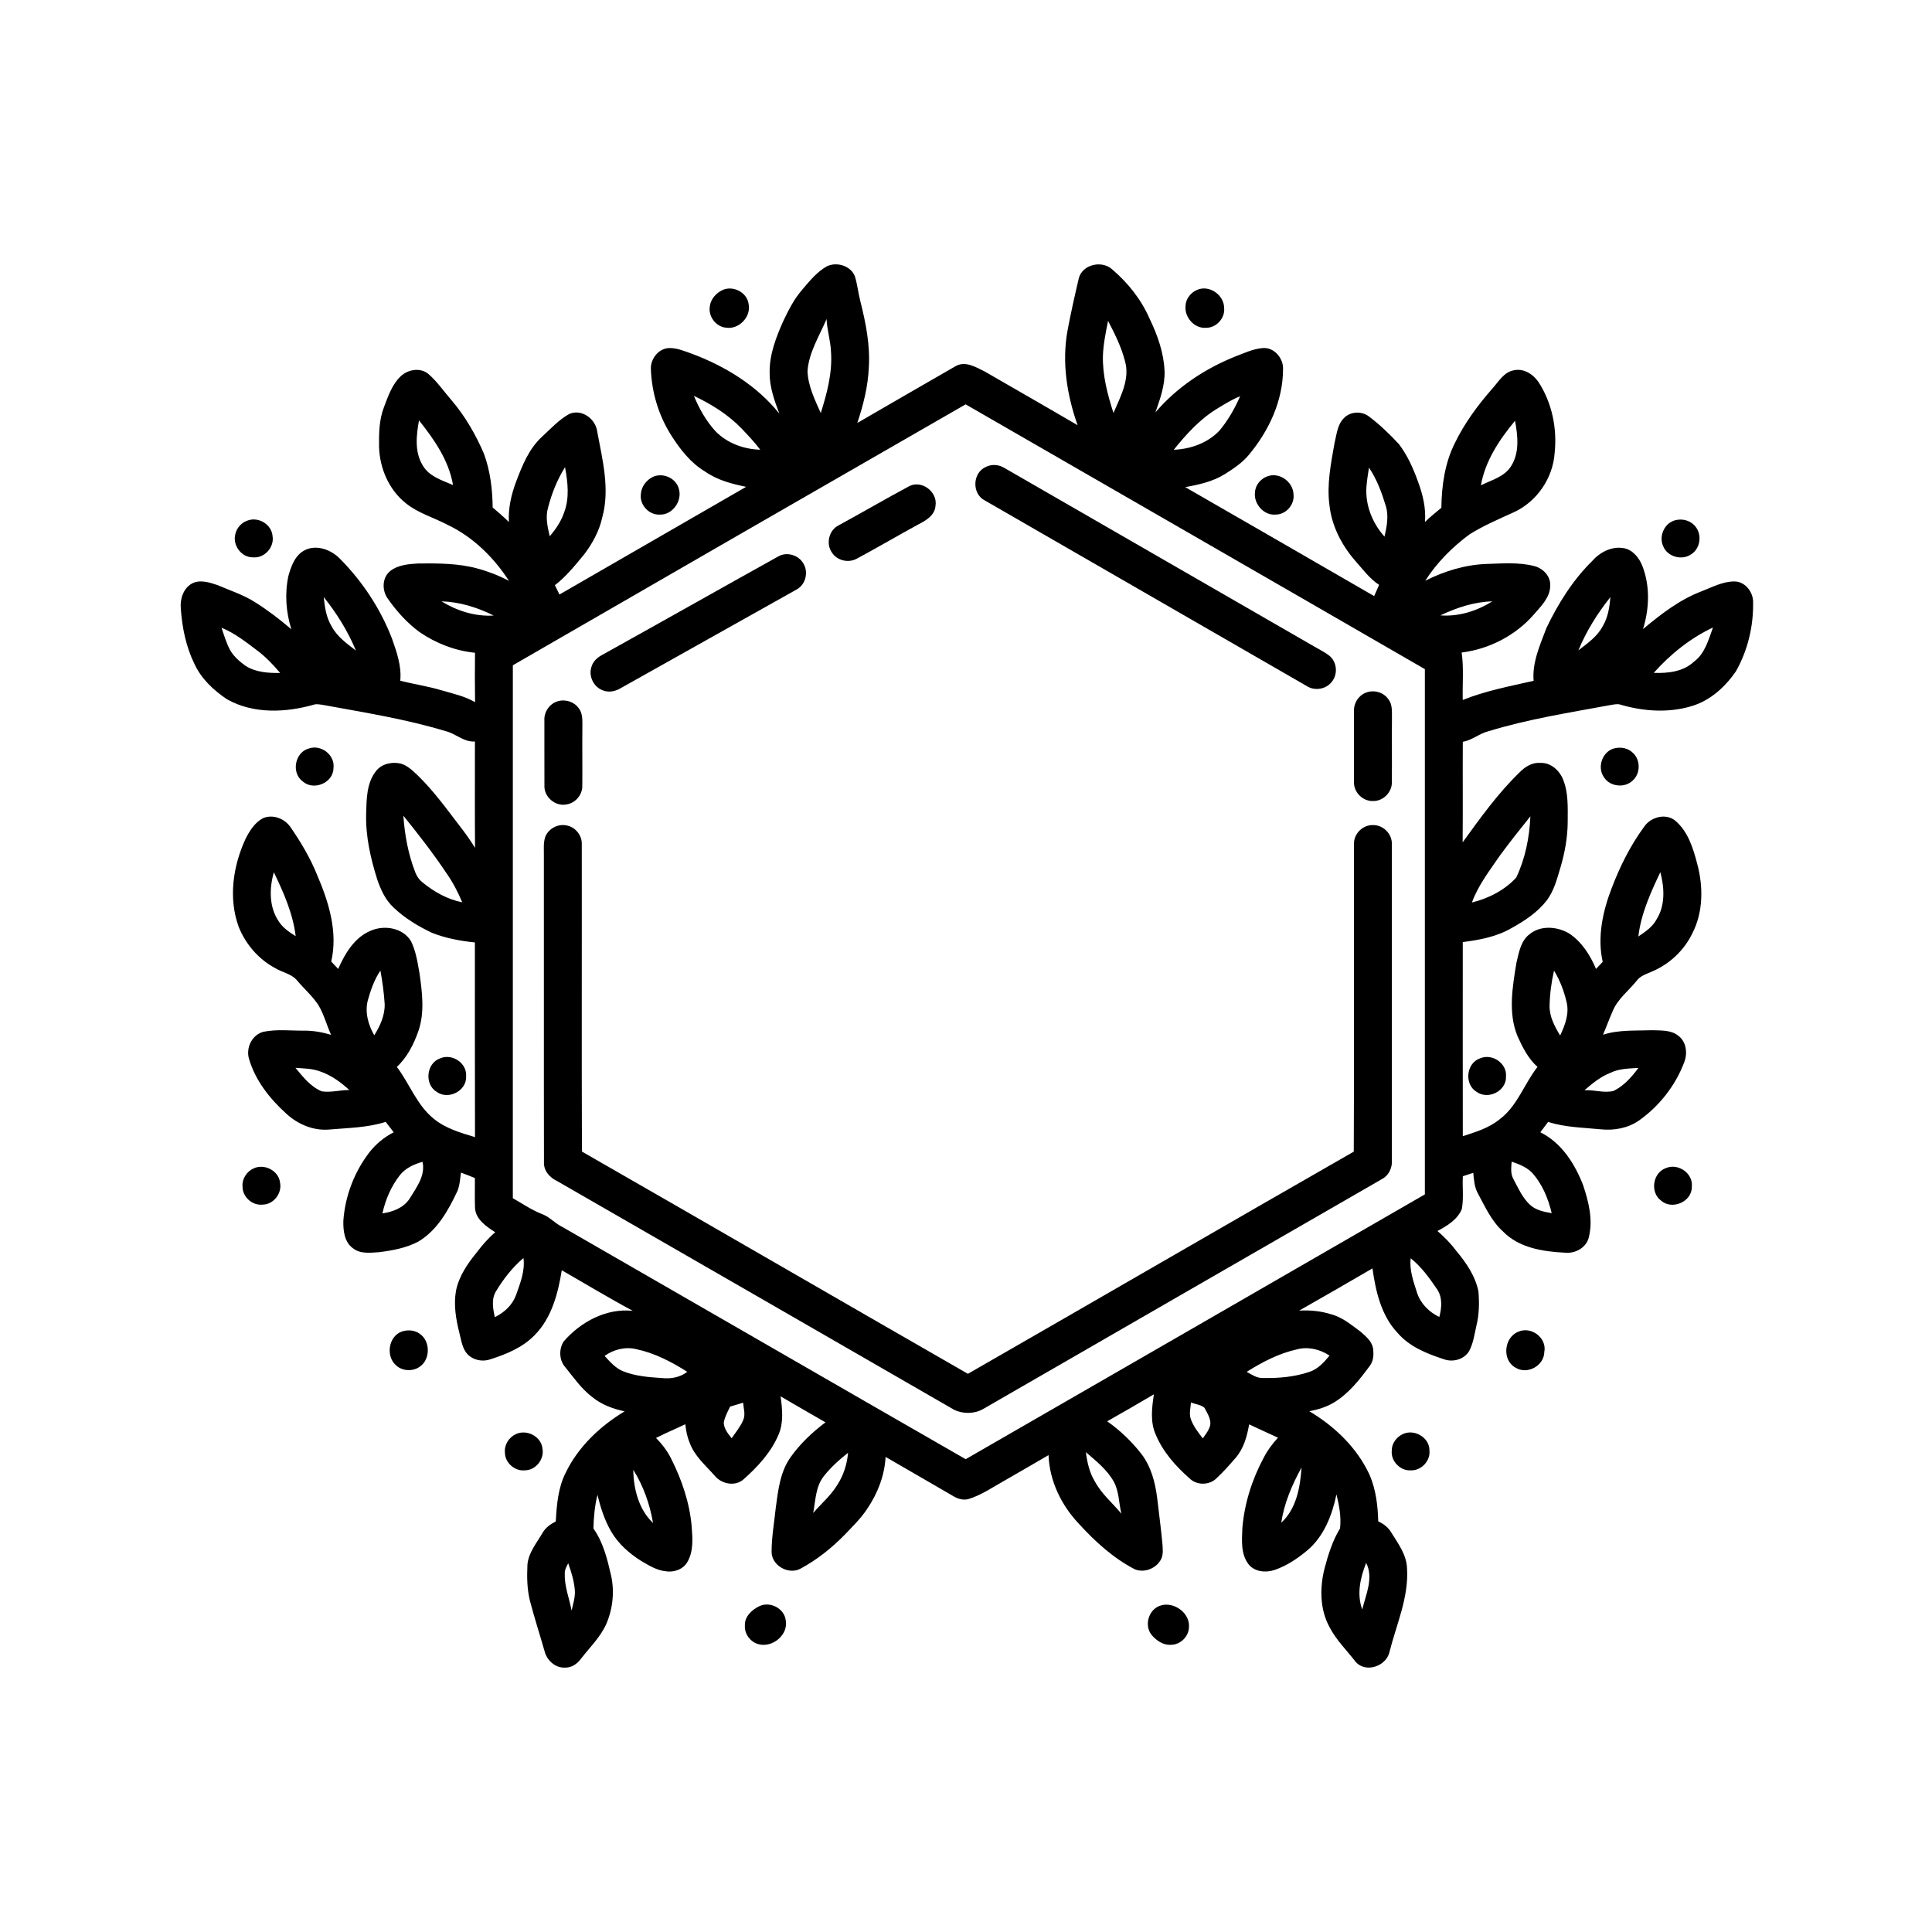 <?xml version="1.0" encoding="UTF-8"?>
<!-- Uploaded to: ICON Repo, www.iconrepo.com, Generator: ICON Repo Mixer Tools -->
<svg fill="#000000" width="800px" height="800px" version="1.1" viewBox="144 144 512 512" xmlns="http://www.w3.org/2000/svg">
 <g>
  <path d="m363.18 214.55c2.609-1.227 6.312-0.113 7.379 2.695 0.672 2.164 0.879 4.434 1.449 6.625 1.438 5.699 2.609 11.555 2.238 17.465-0.211 5.047-1.453 9.984-3.051 14.754 8.652-5.047 17.348-10.023 26.02-15.031 2.566-1.508 5.371 0.227 7.695 1.363 8.219 4.762 16.477 9.461 24.668 14.27-2.832-7.981-4.203-16.625-2.684-25.035 0.875-4.684 1.93-9.34 3.016-13.977 1.02-3.695 6.242-4.773 8.922-2.211 4.121 3.531 7.609 7.914 9.789 12.914 2.113 4.367 3.789 9.043 4 13.934 0.133 3.805-1.188 7.441-2.426 10.973 5.641-6.609 13.023-11.531 21.055-14.77 2.383-0.898 4.746-2.055 7.32-2.273 3.027-0.312 5.555 2.648 5.449 5.547 0 8.363-3.719 16.328-8.996 22.668-1.746 2.148-4.078 3.703-6.394 5.168-3.168 1.988-6.887 2.805-10.52 3.473 16.695 9.605 33.387 19.219 50.059 28.867 0.434-0.988 0.867-1.984 1.309-2.969-2.512-1.641-4.285-4.094-6.258-6.309-3.641-4.141-6.305-9.305-6.906-14.836-0.727-5.527 0.402-11.062 1.359-16.492 0.562-2.254 0.746-4.848 2.484-6.57 1.695-1.781 4.723-1.914 6.637-0.418 2.859 2.144 5.441 4.652 7.883 7.258 2.312 2.988 3.852 6.516 5.129 10.047 1.254 3.398 2.125 7.008 1.824 10.656 1.367-1.348 2.871-2.547 4.344-3.773 0.074-5.836 0.91-11.809 3.547-17.082 2.59-5.375 6.176-10.195 10.102-14.66 1.598-1.801 2.965-4.223 5.543-4.688 2.617-0.598 5.141 1.031 6.566 3.133 3.57 5.512 4.953 12.258 4.266 18.754-0.441 6.668-4.707 12.91-10.773 15.711-3.969 1.809-8.004 3.519-11.719 5.832-4.621 3.387-8.707 7.519-11.812 12.344 5.062-2.562 10.613-4.262 16.312-4.457 4.144-0.125 8.379-0.492 12.453 0.527 2.379 0.539 4.531 2.691 4.359 5.258-0.02 3.086-2.398 5.363-4.277 7.547-4.852 5.606-11.852 9.227-19.191 10.145 0.605 4.164 0.176 8.383 0.293 12.57 6.039-2.422 12.453-3.637 18.777-5.078-0.395-4.91 1.707-9.496 3.394-13.977 3.082-6.441 6.926-12.625 12.031-17.664 2.047-2.375 5.195-4.07 8.395-3.523 2.426 0.395 4.129 2.527 4.992 4.703 2.09 5.332 1.859 11.332 0.191 16.742 4.727-3.914 9.672-7.793 15.473-9.984 2.805-1.09 5.574-2.606 8.664-2.629 2.918-0.047 5.148 2.875 5.027 5.652 0.102 6.305-1.445 12.664-4.547 18.164-2.816 4.094-6.754 7.703-11.59 9.176-6.25 1.941-13.078 1.445-19.285-0.422-0.957-0.141-1.918 0.125-2.856 0.27-10.676 1.977-21.453 3.664-31.852 6.859-2.414 0.578-4.328 2.387-6.801 2.797-0.051 8.879 0.039 17.77-0.043 26.648 4.676-6.457 9.352-13 15.102-18.559 1.426-1.453 3.324-2.68 5.449-2.488 2.754-0.152 5.094 1.945 6.066 4.383 1.441 3.531 1.23 7.426 1.227 11.164-0.012 4.176-0.773 8.324-1.965 12.312-0.883 2.961-1.695 6.062-3.582 8.574-2.461 3.172-5.859 5.41-9.332 7.332-3.926 2.293-8.48 3.148-12.93 3.707 0 17.148-0.02 34.293 0.008 51.445 3.406-1.09 6.926-2.172 9.742-4.465 4.727-3.512 6.516-9.402 10.055-13.891-2.453-2.195-3.949-5.18-5.289-8.125-2.555-6.191-1.336-13.074-0.301-19.461 0.66-2.684 1.121-5.801 3.477-7.578 2.922-2.426 7.312-2.07 10.449-0.238 3.375 2.219 5.625 5.766 7.168 9.426 0.586-0.625 1.18-1.242 1.777-1.863-1.488-6.609 0.016-13.445 2.418-19.645 2.18-5.719 4.949-11.25 8.578-16.188 1.777-2.602 5.812-3.672 8.324-1.512 3.285 2.844 4.637 7.18 5.695 11.246 1.664 6.086 1.668 12.949-1.316 18.641-2.18 4.473-6.019 8.051-10.59 9.996-1.477 0.66-3.148 1.129-4.137 2.504-2.106 2.621-4.941 4.731-6.281 7.898-0.934 2.094-1.699 4.254-2.606 6.359 4.227-1.359 8.703-1.023 13.078-1.188 2.301 0.094 4.875-0.098 6.797 1.406 2.207 1.566 2.59 4.715 1.633 7.102-2.312 6.148-6.555 11.547-11.895 15.363-2.953 2.09-6.66 2.754-10.211 2.391-4.676-0.477-9.441-0.5-13.953-1.969-0.68 0.922-1.367 1.84-2.062 2.75 5.633 2.785 9.168 8.383 11.359 14.078 1.445 4.348 2.637 9.094 1.512 13.652-0.594 2.824-3.617 4.484-6.363 4.18-5.789-0.281-12.191-1.27-16.414-5.633-3.039-2.734-4.727-6.523-6.629-10.051-0.949-1.672-1.059-3.621-1.242-5.481-0.922 0.305-1.844 0.605-2.758 0.906-0.164 2.898 0.262 5.84-0.273 8.707-1.148 2.777-3.898 4.453-6.449 5.805 1.848 1.621 3.586 3.379 5.059 5.363 2.586 3.113 4.988 6.602 5.789 10.637 0.258 3.019 0.207 6.098-0.523 9.047-0.52 2.289-0.812 4.691-1.945 6.781-1.32 2.254-4.375 3.035-6.742 2.137-4.461-1.449-9.082-3.305-12.211-6.957-4.344-4.586-5.809-11.039-6.656-17.098-6.457 3.758-12.926 7.504-19.426 11.188 2.852-0.16 5.723 0.098 8.453 0.969 2.984 0.777 5.379 2.812 7.809 4.609 1.359 1.199 2.957 2.481 3.312 4.367 0.219 1.602 0.168 3.391-0.879 4.723-2.684 3.637-5.559 7.312-9.48 9.684-1.996 1.207-4.254 1.887-6.531 2.312 6.727 3.992 12.668 9.695 15.98 16.871 1.668 3.875 2.184 8.137 2.285 12.316 1.453 0.648 2.723 1.66 3.523 3.051 1.809 2.894 4.016 5.867 4.113 9.426 0.488 7.691-2.828 14.855-4.66 22.168-0.855 3.746-6.269 5.625-8.938 2.609-2.344-3.062-5.176-5.789-6.953-9.246-2.578-4.719-2.602-10.43-1.309-15.543 0.98-3.66 2.113-7.336 4.106-10.59 0.348-3.012-0.223-6.09-0.949-9.023-1.141 5.496-3.324 11.164-7.746 14.852-2.551 2.152-5.391 4.031-8.551 5.144-2.383 0.836-5.457 0.574-7.07-1.57-2.004-2.691-1.699-6.242-1.574-9.402 0.523-6.555 2.559-12.961 5.66-18.746 1-1.938 2.305-3.703 3.785-5.305-2.543-1.184-5.113-2.324-7.644-3.531-0.547 3.172-1.449 6.453-3.621 8.926-1.637 1.887-3.293 3.769-5.129 5.461-1.926 1.809-5.231 1.781-7.082-0.113-3.699-3.231-7.078-7.086-8.969-11.664-1.449-3.359-0.969-7.07-0.441-10.57-4.098 2.43-8.23 4.801-12.375 7.148 3.438 2.414 6.5 5.359 9.082 8.672 2.57 3.356 3.652 7.566 4.168 11.699 0.469 4.043 1.012 8.086 1.391 12.145 0.074 1.289 0.25 2.668-0.293 3.894-1.188 2.531-4.469 3.887-7.074 2.793-5.66-2.953-10.453-7.305-14.73-11.996-4.684-4.918-7.84-11.398-8.086-18.242-3.824 2.242-7.68 4.438-11.512 6.664-3.148 1.742-6.148 3.856-9.609 4.949-1.434 0.43-2.941-0.016-4.172-0.777-5.953-3.477-11.934-6.898-17.895-10.363-0.258 4.887-2.066 9.582-4.781 13.617-1.688 2.629-3.953 4.797-6.09 7.047-3.438 3.508-7.332 6.613-11.66 8.938-3.191 1.75-7.731-0.836-7.68-4.508 0.012-3.891 0.703-7.738 1.105-11.594 0.617-4.578 1.141-9.441 3.859-13.328 2.535-3.613 5.801-6.688 9.32-9.336-3.965-2.309-7.965-4.555-11.902-6.898 0.457 3.34 0.844 6.914-0.512 10.105-1.977 4.703-5.516 8.551-9.293 11.891-2.207 1.984-5.852 1.266-7.637-0.941-2.441-2.762-5.434-5.269-6.684-8.848-0.652-1.527-0.93-3.164-1.129-4.797-2.574 1.23-5.207 2.328-7.758 3.617 1.586 1.629 3.004 3.438 4.008 5.488 2.84 5.621 4.91 11.715 5.449 18.02 0.238 3.125 0.504 6.5-1.117 9.332-1.098 1.98-3.559 2.848-5.723 2.508-2.43-0.246-4.527-1.57-6.582-2.766-3.129-1.98-6-4.504-7.891-7.723-1.762-3.027-2.852-6.394-3.652-9.785-0.734 2.918-0.996 5.922-1.078 8.93 2.598 3.656 3.68 8.109 4.672 12.422 0.98 4.363 0.453 9.008-1.352 13.09-1.602 3.441-4.387 6.098-6.668 9.074-0.984 1.316-2.488 2.359-4.199 2.277-2.555 0.141-4.809-1.941-5.391-4.332-1.273-4.441-2.699-8.828-3.863-13.293-0.805-3.152-0.828-6.426-0.684-9.652 0.277-3.18 2.422-5.723 3.981-8.379 0.785-1.41 2.113-2.363 3.531-3.066 0.242-4.379 0.598-8.914 2.613-12.887 3.324-6.914 9.129-12.375 15.629-16.301-3.094-0.648-6.148-1.793-8.617-3.816-2.84-2.172-4.894-5.137-7.113-7.891-1.641-1.812-1.727-4.828-0.406-6.828 4.512-5.188 11.258-8.832 18.297-8.105-6.367-3.41-12.551-7.16-18.812-10.754-0.992 6.129-2.668 12.617-7.164 17.172-3.168 3.285-7.5 5.078-11.773 6.43-2.289 0.816-5.148 0.105-6.535-1.961-0.988-1.484-1.219-3.297-1.66-4.988-0.91-3.644-1.574-7.465-0.902-11.215 0.77-3.856 3.059-7.188 5.512-10.18 1.449-1.934 3.047-3.75 4.879-5.324-2.356-1.52-5.262-3.453-5.356-6.562-0.094-2.602 0-5.203-0.023-7.801-1.219-0.512-2.449-0.988-3.691-1.438-0.238 1.633-0.312 3.32-0.938 4.867-2.414 5.133-5.34 10.422-10.375 13.41-3.219 1.703-6.871 2.367-10.453 2.812-2.305 0.145-4.934 0.504-6.867-1.047-2.289-1.645-2.606-4.719-2.539-7.309 0.465-6.527 2.891-12.879 6.867-18.078 1.746-2.219 3.953-4.074 6.477-5.344-0.715-0.91-1.426-1.832-2.117-2.758-4.84 1.547-9.961 1.586-14.977 2.027-4.215 0.371-8.363-1.41-11.414-4.246-4.34-3.926-8.152-8.75-9.824-14.43-0.902-2.938 0.75-6.398 3.769-7.223 3.586-0.738 7.269-0.273 10.902-0.305 2.402-0.02 4.766 0.43 7.062 1.105-1.184-2.609-1.887-5.441-3.371-7.906-1.562-2.371-3.731-4.242-5.551-6.398-1.453-1.84-3.91-2.191-5.824-3.34-4.43-2.344-7.883-6.336-9.738-10.969-2.769-7.613-1.504-16.125 1.828-23.344 1.086-2.137 2.461-4.328 4.648-5.473 2.652-1.098 5.754 0.145 7.312 2.469 2.734 3.981 5.227 8.172 7.027 12.664 3.062 7.137 5.527 15.09 3.707 22.875 0.613 0.648 1.234 1.305 1.844 1.961 1.82-4.117 4.367-8.441 8.75-10.18 3.606-1.512 8.41-0.688 10.543 2.809 1.332 2.695 1.762 5.723 2.281 8.652 0.691 4.988 1.371 10.23-0.293 15.105-1.215 3.531-2.969 7.004-5.734 9.578 3.383 4.453 5.262 10.062 9.703 13.672 3.148 2.625 7.152 3.785 11.008 4.934-0.055-17.195-0.008-34.395-0.027-51.594-3.867-0.383-7.734-1.113-11.355-2.539-3.699-1.754-7.266-3.902-10.23-6.746-2.106-1.957-3.348-4.641-4.262-7.316-1.797-5.652-3.133-11.531-2.973-17.496 0.113-3.852 0.094-8.102 2.59-11.281 1.496-1.977 4.203-2.539 6.531-2.031 1.793 0.5 3.168 1.84 4.488 3.082 4.195 4.066 7.629 8.816 11.164 13.441 1.461 1.871 2.848 3.801 4.086 5.82-0.086-9.395-0.012-18.793-0.031-28.184-2.922 0.219-5.047-2.086-7.738-2.734-10.668-3.238-21.715-4.969-32.66-6.984-0.727-0.09-1.473-0.266-2.191-0.07-7.496 2.152-16.109 2.559-23.09-1.391-3.594-2.379-6.894-5.496-8.695-9.469-2.207-4.519-3.215-9.543-3.566-14.531-0.258-2.531 0.633-5.41 2.973-6.699 2.144-1.109 4.637-0.273 6.769 0.438 3.363 1.449 6.898 2.578 10 4.57 3.367 2.121 6.531 4.551 9.551 7.133-1.434-4.539-1.777-9.434-0.793-14.102 0.73-2.625 1.781-5.598 4.406-6.883 3.074-1.516 6.824-0.125 9.129 2.16 6.023 6.035 10.848 13.312 13.918 21.273 1.262 3.586 2.578 7.32 2.203 11.184 3.609 0.93 7.309 1.461 10.883 2.527 3.027 0.895 6.184 1.547 8.938 3.164-0.07-4.367-0.059-8.73-0.016-13.098-5.258-0.523-10.336-2.492-14.684-5.473-3.375-2.469-6.184-5.633-8.559-9.051-1.449-2.164-1.344-5.484 0.809-7.16 2.09-1.637 4.902-1.828 7.457-1.984 5.238-0.035 10.582-0.055 15.68 1.355 2.871 0.773 5.656 1.871 8.293 3.258-4.027-6.25-9.578-11.68-16.34-14.887-3.637-1.914-7.723-3.047-10.961-5.668-4.508-3.559-6.953-9.262-7.121-14.93-0.047-3.539-0.004-7.207 1.301-10.555 1.113-2.902 2.141-6.039 4.477-8.215 1.938-1.801 5.191-2.348 7.312-0.559 2.352 2.039 4.109 4.652 6.152 6.992 3.602 4.223 6.387 9.078 8.57 14.168 1.656 4.531 2.246 9.398 2.297 14.207 1.453 1.262 2.941 2.488 4.301 3.852-0.211-3.66 0.637-7.269 1.906-10.68 1.617-4.246 3.363-8.656 6.766-11.82 2.352-2.156 4.539-4.598 7.359-6.152 3.336-1.418 7.008 1.391 7.394 4.781 1.379 7.414 3.387 15.16 1.32 22.645-0.785 3.57-2.566 6.867-4.766 9.762-2.402 2.906-4.773 5.898-7.789 8.207 0.398 0.828 0.801 1.648 1.211 2.473 16.488-9.512 32.988-19.008 49.473-28.539-3.769-0.766-7.59-1.762-10.789-3.988-3.957-2.352-6.824-6.078-9.23-9.918-3.227-5.18-5.019-11.219-5.227-17.309-0.129-2.691 2.051-5.504 4.848-5.559 2.137-0.059 4.125 0.852 6.106 1.535 8.816 3.312 17.156 8.43 23.094 15.852-1.312-3.473-2.609-7.066-2.578-10.832-0.082-4.781 1.668-9.336 3.582-13.637 1.422-3 2.938-6.012 5.16-8.516 1.91-2.262 3.848-4.629 6.477-6.098m-5.184 27.762c0.137 3.965 1.93 7.602 3.516 11.16 1.648-5.246 3.109-10.688 2.711-16.238-0.113-2.926-1.047-5.742-1.176-8.672-1.91 4.481-4.668 8.789-5.051 13.75m79.652-13.262c-0.613 3.035-1.242 6.082-1.363 9.188-0.133 5.207 1.215 10.297 2.797 15.219 1.844-4.34 4.481-9.07 3.008-13.906-0.961-3.691-2.684-7.129-4.441-10.5m-109.75 19.867c1.398 3.398 3.231 6.664 5.734 9.387 3.078 3.152 7.473 4.758 11.836 4.875-1.508-2.019-3.262-3.832-4.988-5.668-3.566-3.676-7.981-6.402-12.582-8.594m138.58 3.434c-4.523 2.766-8.129 6.746-11.422 10.848 4.465-0.184 9.004-1.789 12.117-5.086 2.281-2.723 4.055-5.852 5.469-9.105-2.18 0.887-4.172 2.121-6.164 3.344m-186.57 67.961c0.004 47.074 0.008 94.145-0.004 141.23 2.652 1.488 5.172 3.269 8.051 4.32 1.867 0.801 3.223 2.426 5.07 3.289 35.645 20.492 71.234 41.086 106.89 61.551 40.562-23.395 81.152-46.734 121.69-70.172-0.02-46.402-0.02-92.801 0-139.2-40.539-23.441-81.137-46.773-121.7-70.172-40.035 22.996-80.031 46.07-120.01 69.16m-23.848-52.945c1.688 2.91 5.106 3.914 8.008 5.168-1.105-6.504-4.984-12.082-9.016-17.133-0.719 3.945-1.219 8.383 1.008 11.965m289.45-11.859c-4.137 4.988-7.902 10.609-9.043 17.109 2.828-1.43 6.328-2.269 8.051-5.176 2.227-3.555 1.723-8.008 0.992-11.934m-256.27 23.07c-0.723 2.496-0.121 5.086 0.465 7.547 1.562-1.867 2.988-3.902 3.769-6.227 1.516-3.875 1.016-8.113 0.277-12.098-2.066 3.32-3.543 6.992-4.512 10.777m216.89-5.484c-0.312 4.812 1.602 9.559 4.793 13.117 0.602-2.656 1.168-5.469 0.34-8.145-1.082-3.527-2.363-7.062-4.457-10.129-0.277 1.711-0.539 3.426-0.676 5.156m-276.33 29.121c0.289 2.723 0.68 5.531 2.176 7.891 1.445 2.699 4.008 4.473 6.367 6.309-2.121-5.129-5.082-9.871-8.543-14.199m332.5 14.141c2.426-1.879 5.09-3.711 6.516-6.523 1.359-2.301 1.738-4.988 1.977-7.602-3.422 4.309-6.398 9.027-8.492 14.125m-301.29-12.996c4.137 2.539 8.945 4.07 13.836 3.758-4.316-2.137-8.992-3.617-13.836-3.758m264.72 3.719c4.867 0.375 9.672-1.156 13.773-3.711-4.824 0.117-9.441 1.668-13.773 3.711m-323.01 3.285c0.684 2.043 1.305 4.137 2.344 6.035 0.984 1.648 2.473 2.938 4.008 4.043 2.723 1.746 6.059 1.938 9.191 1.902-1.859-2.188-3.84-4.297-6.156-6.012-2.965-2.231-5.914-4.57-9.387-5.969m379.55 11.949c3.723 0.152 7.84-0.293 10.676-2.977 2.922-2.152 3.832-5.816 5.023-9.043-6.008 2.828-11.285 7.082-15.699 12.02m-331.36 37.855c0.348 5.148 1.309 10.285 3.191 15.102 0.391 0.984 1.016 1.883 1.852 2.547 3.066 2.508 6.625 4.531 10.555 5.301-1.125-2.699-2.488-5.301-4.168-7.699-3.531-5.285-7.438-10.309-11.43-15.25m290.61 10.539c-2.734 3.992-5.762 7.871-7.438 12.465 4.387-1.078 8.672-3.25 11.746-6.606 2.402-5.035 3.516-10.664 3.75-16.23-2.75 3.406-5.461 6.844-8.059 10.371m36.676 21.465c1.848-1.25 3.801-2.547 4.856-4.59 2.32-3.719 2.047-8.371 0.969-12.445-2.578 5.422-5.125 11.012-5.824 17.035m-360.32-4.008c1.094 1.719 2.801 2.867 4.492 3.922-0.711-5.981-3.207-11.555-5.777-16.934-1.227 4.258-1.297 9.223 1.285 13.012m23.609 20.949c-0.824 3.16 0.129 6.496 1.711 9.254 1.547-2.484 2.836-5.277 2.762-8.27-0.188-2.981-0.594-5.945-1.129-8.879-1.621 2.383-2.57 5.141-3.344 7.894m314.36-7.891c-0.695 3.074-1.121 6.223-1.18 9.371-0.027 2.863 1.352 5.445 2.805 7.824 1.289-2.719 2.457-5.793 1.711-8.836-0.68-2.926-1.758-5.789-3.336-8.359m-333.53 25.77c1.973 2.383 4.023 4.996 6.949 6.223 2.422 0.375 4.875-0.355 7.32-0.348-2.254-2.066-4.769-3.914-7.688-4.91-2.098-0.797-4.375-0.801-6.582-0.965m348.52 1.297c-2.621 1.027-4.824 2.805-6.914 4.641 2.586-0.172 5.211 0.832 7.742 0.164 2.711-1.344 4.781-3.688 6.555-6.086-2.492 0.164-5.086 0.172-7.383 1.281m-26.219 23.566c-0.113 1.531-0.328 3.184 0.453 4.59 1.262 2.348 2.356 4.883 4.32 6.754 1.555 1.516 3.781 1.953 5.844 2.301-0.949-3.941-2.527-7.836-5.328-10.832-1.457-1.43-3.394-2.176-5.289-2.812m-294.66 3.613c-2.293 2.949-3.801 6.453-4.594 10.098 2.738-0.402 5.609-1.469 7.188-3.887 1.801-2.973 4.258-6.066 3.438-9.781-2.269 0.629-4.551 1.668-6.031 3.57m25.559 30.648c-1.352 2.09-0.871 4.66-0.367 6.941 2.488-1.203 4.641-3.184 5.609-5.82 1.109-3.152 2.445-6.434 1.977-9.844-2.887 2.457-5.266 5.488-7.219 8.723m242.35-8.66c-0.395 3.141 0.742 6.176 1.672 9.121 0.93 2.887 3.207 5.156 5.91 6.441 0.645-2.426 0.879-5.144-0.578-7.332-2.019-2.977-4.176-5.961-7.004-8.23m-213.63 25.879c1.453 1.562 2.91 3.281 4.953 4.082 3.238 1.289 6.758 1.555 10.199 1.781 2.398 0.262 4.816-0.156 6.766-1.645-4.176-2.648-8.648-4.984-13.527-6.008-2.887-0.711-6.004 0.082-8.391 1.789m183.48-1.734c-4.797 1.062-9.191 3.363-13.316 5.957 1.309 0.711 2.613 1.652 4.184 1.625 4.172 0.094 8.441-0.254 12.414-1.609 2.262-0.727 3.894-2.547 5.356-4.32-2.5-1.668-5.695-2.453-8.637-1.652m-150.21 15.164c-0.664 1.367-1.422 2.723-1.691 4.238 0.043 1.633 1.133 2.934 2.09 4.156 1.062-1.57 2.316-3.043 3.059-4.801 0.66-1.477 0.105-3.102-0.02-4.625-1.145 0.348-2.293 0.688-3.438 1.031m122.12-1.086c-0.09 1.48-0.562 3.043-0.004 4.484 0.691 1.875 1.93 3.465 3.148 5.023 0.605-0.883 1.305-1.723 1.703-2.731 0.902-1.855-0.438-3.785-1.281-5.398-0.98-0.809-2.398-0.922-3.566-1.379m-97.473 19.77c-2.019 2.742-2.019 6.289-2.633 9.5 2.117-2.441 4.625-4.566 6.332-7.348 1.688-2.562 2.637-5.555 2.906-8.598-2.406 1.91-4.731 3.988-6.606 6.445m69.629-6.609c0.352 2.711 0.945 5.441 2.402 7.793 1.758 3.293 4.672 5.684 7.012 8.52-0.703-2.828-0.594-5.894-2.027-8.504-1.773-3.176-4.688-5.469-7.387-7.809m51.777 18.699c4.035-3.684 5.019-9.434 5.379-14.625-2.516 4.559-4.609 9.441-5.379 14.625m-171.72-14.023c0.07 5.059 1.445 10.52 5.234 14.094-0.828-4.957-2.559-9.832-5.234-14.094m-18.148 27.633c-0.105 3.336 1.215 6.449 1.805 9.684 0.398-1.828 1.031-3.664 0.844-5.559-0.219-2.402-0.938-4.731-1.742-6.992-0.465 0.891-1.004 1.812-0.906 2.867m212.36-2.961c-1.52 3.902-2.543 8.254-1.027 12.332 0.969-3.965 3.07-8.391 1.027-12.332z"/>
  <path d="m335.63 220.79c2.832-1.148 6.438 0.781 6.773 3.875 0.641 3.309-2.562 6.652-5.894 6.184-2.754-0.184-4.891-2.996-4.387-5.707 0.219-1.953 1.762-3.582 3.508-4.352z"/>
  <path d="m461.11 220.88c3.281-1.551 7.305 1.254 7.301 4.785 0.27 2.731-2.188 5.305-4.922 5.207-3.004 0.184-5.57-2.789-5.316-5.703 0.016-1.859 1.281-3.531 2.938-4.289z"/>
  <path d="m405.25 267.75c1.508-0.781 3.367-0.66 4.82 0.199 27.168 15.668 54.34 31.332 81.52 46.984 1.574 0.953 3.266 1.727 4.723 2.859 2.023 1.641 2.285 4.918 0.617 6.906-1.52 1.984-4.531 2.473-6.625 1.113-28.414-16.395-56.844-32.77-85.262-49.152-3.519-1.727-3.371-7.344 0.207-8.91z"/>
  <path d="m317.12 270.33c2.668-1.133 6.086 0.41 6.797 3.262 0.926 3.152-1.68 6.891-5.043 6.781-2.832 0.172-5.391-2.535-5.039-5.356 0.074-2.016 1.48-3.859 3.285-4.688z"/>
  <path d="m479.8 270.26c3.215-1.266 6.914 1.422 6.996 4.781 0.312 2.668-1.969 5.301-4.664 5.32-3.16 0.355-5.918-2.812-5.555-5.871 0.09-1.895 1.469-3.586 3.223-4.231z"/>
  <path d="m385.05 272.79c3.344-1.598 7.481 1.641 6.867 5.258-0.188 2.574-2.59 3.934-4.641 4.973-5.418 2.965-10.746 6.09-16.184 9.016-2.207 1.238-5.254 0.551-6.621-1.598-1.66-2.332-0.801-5.965 1.793-7.227 6.289-3.426 12.477-7.043 18.785-10.422z"/>
  <path d="m209.78 281.89c2.879-0.945 6.262 1.176 6.457 4.242 0.473 2.945-2.199 5.867-5.184 5.57-3.023 0.066-5.406-3.109-4.719-6.012 0.316-1.773 1.723-3.293 3.445-3.801z"/>
  <path d="m588.11 281.83c1.918-0.457 4.102 0.191 5.281 1.824 1.707 2.188 1.168 5.766-1.219 7.246-2.449 1.699-6.258 0.672-7.402-2.121-1.266-2.715 0.367-6.309 3.34-6.949z"/>
  <path d="m350.32 291.42c2.269-1.266 5.375-0.297 6.613 1.965 1.371 2.269 0.555 5.543-1.793 6.82-15.477 8.719-31 17.348-46.477 26.07-1.438 0.906-3.266 1.348-4.891 0.68-2.379-0.836-3.789-3.617-3.086-6.035 0.348-1.484 1.492-2.606 2.793-3.305 15.637-8.691 31.211-17.5 46.84-26.195z"/>
  <path d="m505.91 327.59c2.109-0.887 4.785-0.16 6.066 1.77 1.012 1.32 0.891 3.066 0.906 4.641-0.055 5.727 0.031 11.461-0.027 17.188 0.129 2.727-2.32 5.195-5.047 5.09-2.699 0.07-5.113-2.375-4.984-5.074-0.027-6.238 0.012-12.48-0.004-18.715-0.113-2.078 1.145-4.133 3.09-4.898z"/>
  <path d="m291.89 329.82c2.027-0.578 4.363 0.191 5.543 1.961 1.027 1.355 0.887 3.144 0.906 4.75-0.062 5.199 0.027 10.406-0.023 15.605 0.105 2.391-1.738 4.633-4.09 5.031-2.981 0.672-6.098-1.934-5.945-4.988-0.031-5.727 0.008-11.457-0.012-17.18-0.16-2.301 1.375-4.582 3.621-5.18z"/>
  <path d="m225.91 342.34c3.254-1.098 6.949 1.816 6.461 5.258-0.051 3.898-5.277 6.035-8.145 3.488-3.121-2.269-2.074-7.797 1.684-8.746z"/>
  <path d="m571.96 342.29c1.695-0.391 3.606 0.004 4.84 1.285 2.016 1.906 1.949 5.535-0.184 7.336-2.156 2.027-6.074 1.547-7.606-1.016-1.84-2.703-0.289-6.906 2.949-7.606z"/>
  <path d="m288.43 365.96c0.789-2.309 3.391-3.738 5.766-3.199 2.301 0.426 4.082 2.641 3.981 4.988 0.039 27.141-0.062 54.285 0.043 81.43 34.129 19.566 68.16 39.309 102.28 58.895 34.113-19.582 68.125-39.332 102.26-58.875 0.148-27.156 0.008-54.32 0.062-81.48-0.125-2.688 2.273-5.113 4.953-5.059 2.731-0.121 5.195 2.336 5.074 5.066 0.035 27.887 0.004 55.777 0.016 83.664 0.145 1.984-0.746 4.035-2.535 5.019-35.266 20.332-70.543 40.645-105.8 60.996-2.293 1.324-5.359 1.348-7.707 0.184-35.062-20.188-70.086-40.434-105.17-60.586-1.969-0.918-3.641-2.785-3.496-5.082-0.055-27.043 0.008-54.082-0.027-81.121 0.027-1.617-0.156-3.277 0.305-4.84z"/>
  <path d="m260.66 424.47c3.156-1.371 7.137 1.27 6.867 4.758 0.203 3.832-4.641 6.328-7.731 4.172-3.387-1.965-2.859-7.664 0.863-8.93z"/>
  <path d="m536.22 424.48c3.168-1.391 7.18 1.277 6.883 4.785 0.18 3.824-4.672 6.285-7.742 4.121-3.371-1.965-2.844-7.637 0.859-8.906z"/>
  <path d="m211.25 453.62c2.859-1.305 6.633 0.633 6.969 3.812 0.574 2.816-1.742 5.805-4.644 5.805-2.707 0.301-5.34-2.055-5.297-4.781-0.18-2.051 1.121-4.027 2.973-4.836z"/>
  <path d="m585.5 453.55c3.207-1.367 7.227 1.379 6.848 4.91 0.125 3.996-5.231 6.324-8.168 3.699-2.965-2.191-2.18-7.406 1.32-8.609z"/>
  <path d="m250.47 496.88c1.535-0.527 3.363-0.418 4.711 0.547 2.902 1.898 2.922 6.801 0.07 8.758-1.863 1.348-4.727 1.199-6.375-0.434-2.676-2.426-1.914-7.625 1.594-8.871z"/>
  <path d="m546.3 496.95c3.422-1.609 7.723 1.594 6.957 5.356-0.078 3.676-4.57 6.098-7.676 4.106-3.594-1.988-2.996-7.957 0.719-9.461z"/>
  <path d="m280.68 524.07c2.902-1.395 6.805 0.605 7.086 3.875 0.508 2.793-1.809 5.699-4.66 5.703-2.676 0.297-5.297-2.004-5.297-4.703-0.211-2.039 1.051-4.023 2.871-4.875z"/>
  <path d="m515.55 524.15c3.059-1.656 7.348 0.73 7.269 4.277 0.285 2.746-2.191 5.34-4.941 5.231-2.781 0.18-5.32-2.43-5.047-5.211-0.039-1.812 1.145-3.481 2.719-4.297z"/>
  <path d="m345.32 569.61c2.816-1.258 6.484 0.621 6.898 3.719 0.781 3.856-3.426 7.356-7.106 6.426-2.18-0.523-3.852-2.688-3.711-4.945-0.117-2.434 1.895-4.246 3.918-5.199z"/>
  <path d="m451.52 569.5c3.547-1.191 7.969 2.008 7.559 5.832-0.098 2.383-2.238 4.504-4.625 4.547-2.156 0.215-4.102-1.156-5.387-2.758-1.879-2.562-0.602-6.664 2.453-7.621z"/>
 </g>
</svg>